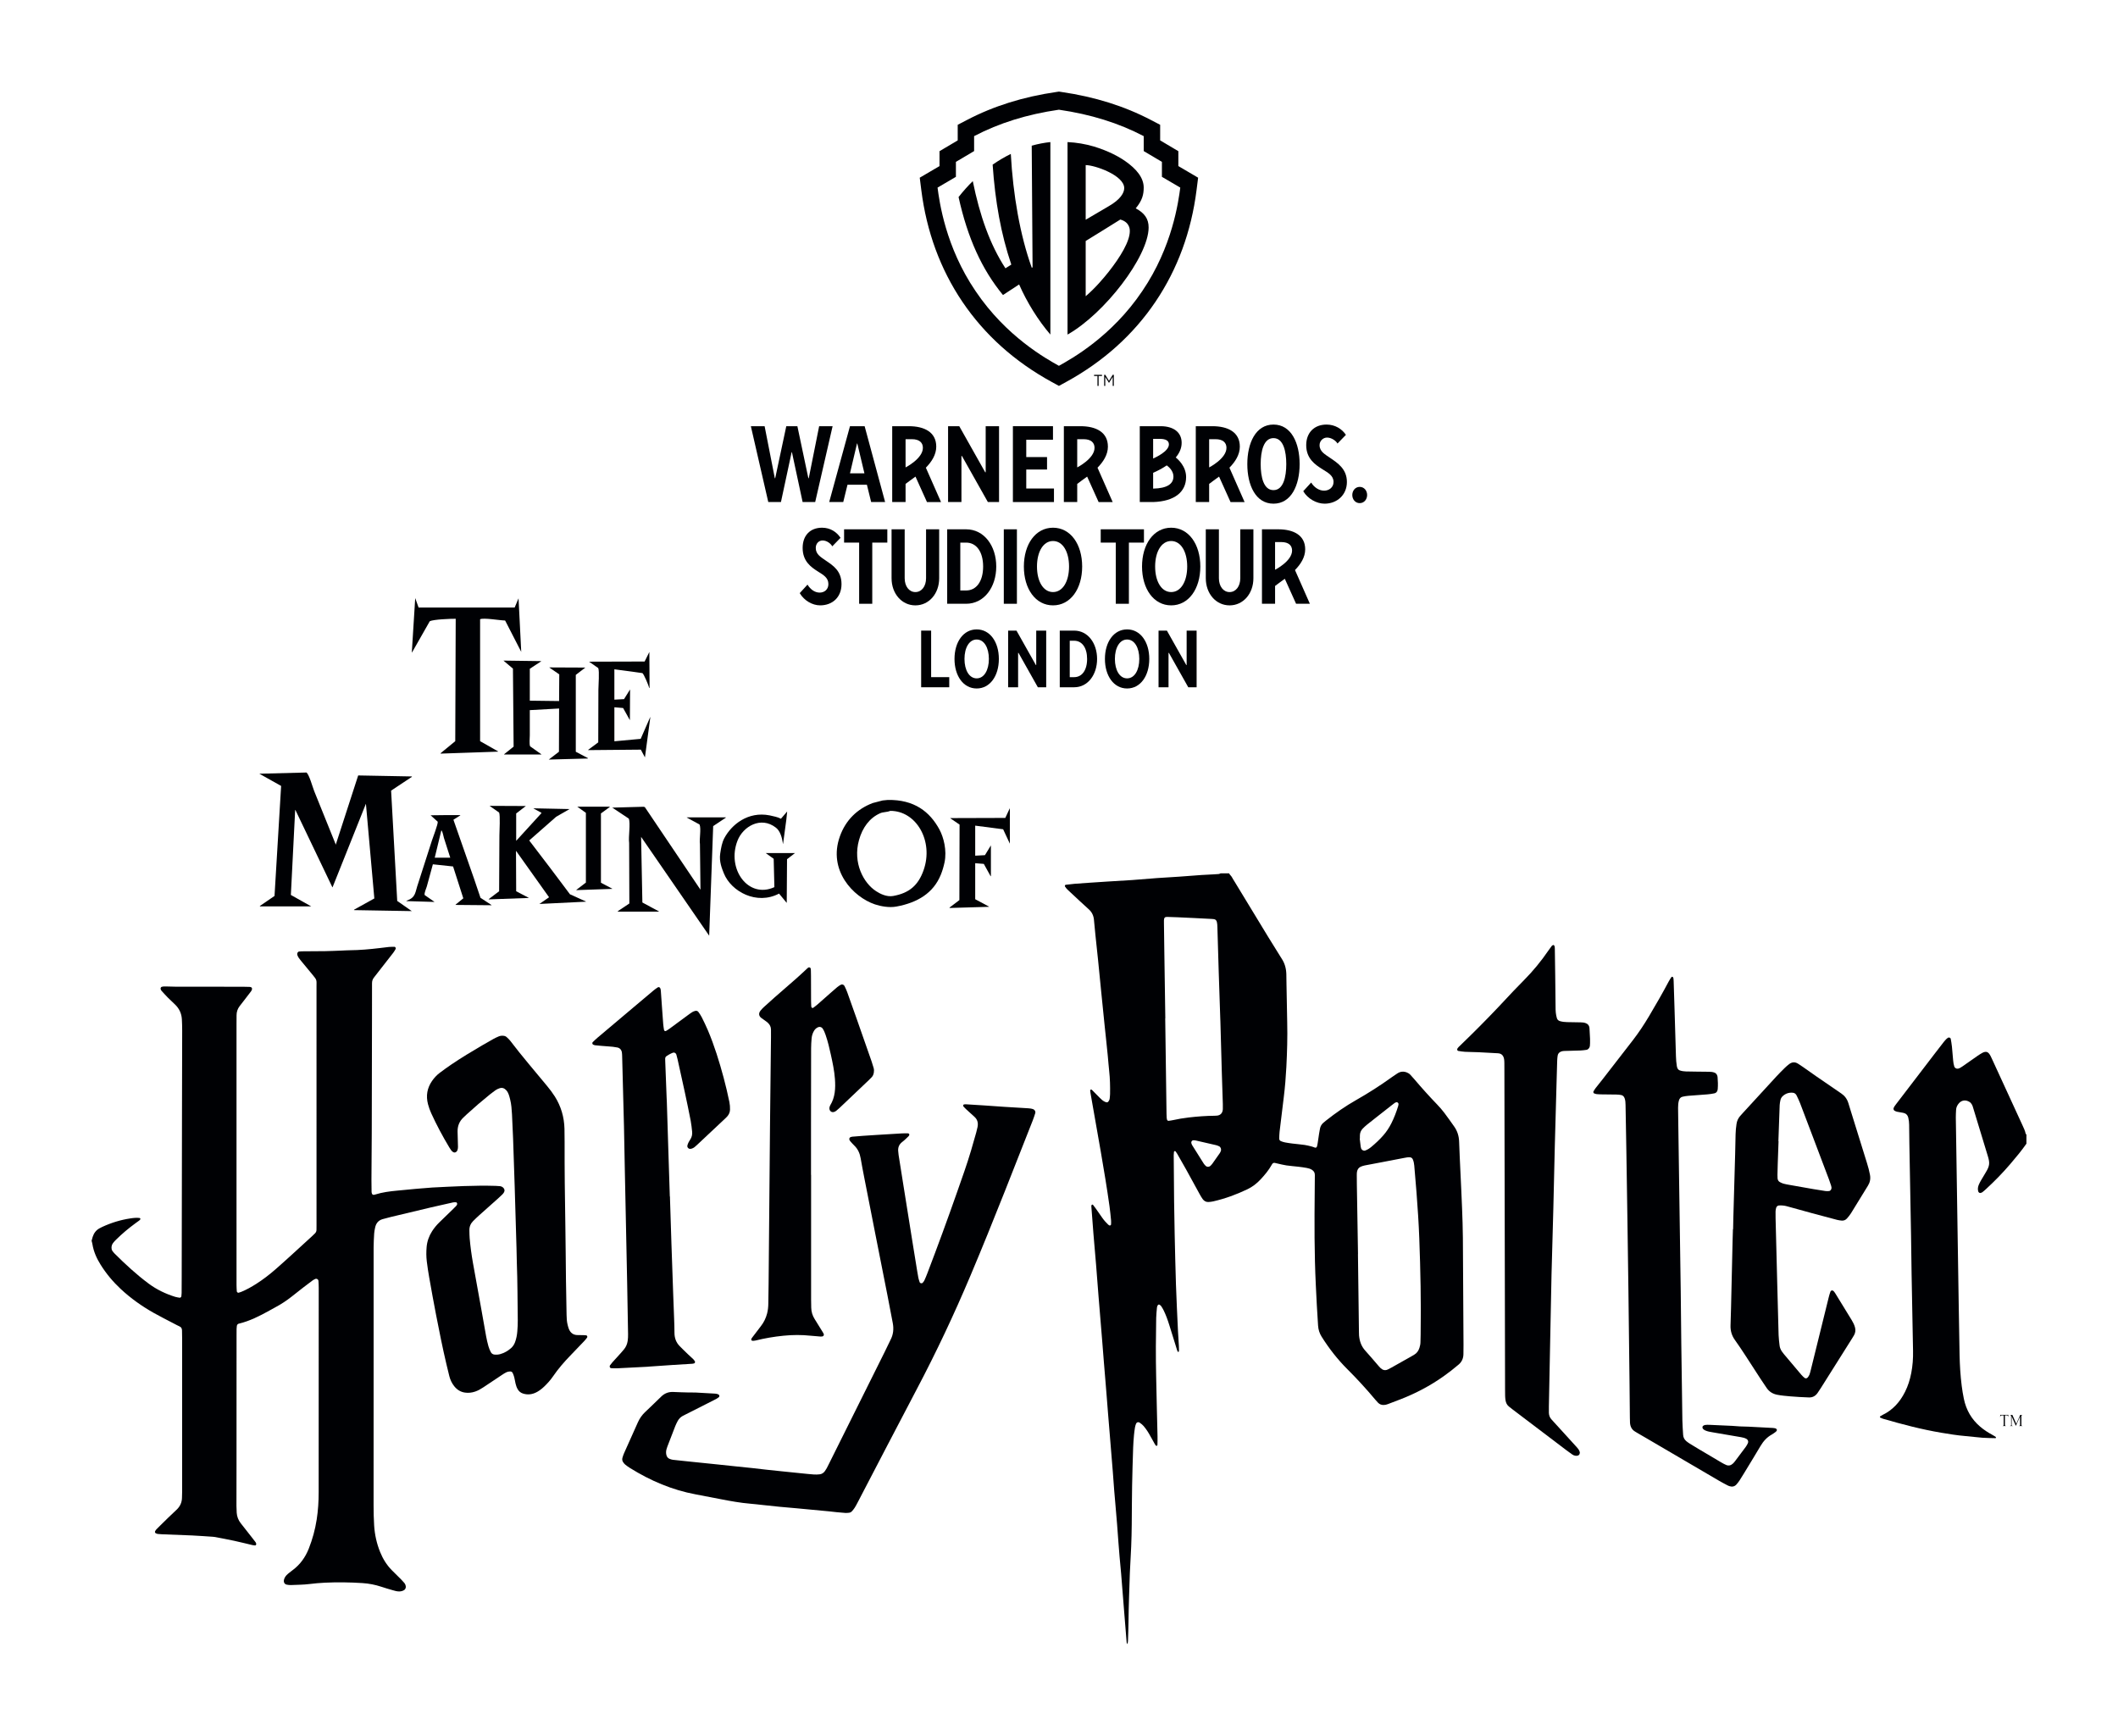 <svg width="925" height="758" viewBox="0 0 925 758" fill="none" xmlns="http://www.w3.org/2000/svg">
<rect width="925" height="758" fill="white"/>
<g clip-path="url(#clip0_314_8931)">
<path d="M334.423 372.542C335.574 373.367 336.729 374.22 337.892 375.052C337.986 379.165 338.099 383.278 338.199 387.422C326.795 392.669 317.243 379.48 322.107 367.091C324.483 360.967 332.257 356.294 338.856 361.439C340.702 362.851 341.566 365.712 341.975 368.664C342.447 365.107 342.931 361.56 343.412 358C343.533 356.811 343.652 355.596 343.782 354.386C342.884 355.441 341.975 356.506 341.063 357.552C339.666 356.811 337.967 356.482 336.152 356.089C326.643 354.207 319.469 360.153 316.331 366.042C315.317 367.944 314.928 370.176 314.533 372.811C314.019 376.274 315.29 379.301 316.143 381.427C319.361 389.373 330.469 395.4 340.243 390.241C341.329 391.556 342.409 392.869 343.489 394.191C343.519 394.218 343.558 394.245 343.594 394.254C343.635 387.915 343.677 381.576 343.724 375.224C344.878 374.359 346.044 373.458 347.21 372.538H334.42L334.423 372.542Z" fill="#000104"/>
<path d="M235.563 394.78C235.563 394.78 235.571 394.78 235.577 394.771C235.521 394.777 235.469 394.777 235.414 394.78H235.563ZM255.897 393.7C253.574 392.639 251.262 391.595 248.917 390.54C246.187 386.895 243.441 383.236 240.701 379.594C237.502 375.406 234.309 371.223 231.126 367.034C235.054 363.589 238.963 360.174 242.886 356.699C244.809 355.611 246.726 354.488 248.651 353.388C248.687 353.372 248.745 353.354 248.792 353.327C243.488 353.209 238.187 353.109 232.897 352.997C234.068 353.654 235.231 354.28 236.408 354.93C236.438 354.981 236.455 355.027 236.477 355.093C232.8 359.119 229.132 363.154 225.433 367.197V355.248C226.836 354.165 228.256 353.07 229.654 351.999H229.792C224.466 351.978 219.145 351.951 213.819 351.927C215.203 352.892 216.582 353.89 217.982 354.848C218.532 356.231 218.107 362.788 218.107 364.862C218.065 372.983 218.032 381.101 217.982 389.221C216.477 390.361 214.971 391.474 213.485 392.615C213.452 392.663 213.416 392.736 213.416 392.775C219.256 392.569 225.093 392.358 230.916 392.146V392.082C229.104 391.133 227.264 390.168 225.433 389.221C225.413 383.354 225.38 377.523 225.355 371.655H225.433C230.22 378.376 234.996 385.117 239.792 391.843C238.394 392.82 236.983 393.782 235.579 394.768C242.339 394.444 249.129 394.097 255.9 393.773V393.697L255.897 393.7Z" fill="#000104"/>
<path d="M262.448 385.496V355.236C263.733 354.313 265.009 353.361 266.288 352.423C266.288 352.378 266.321 352.332 266.346 352.287H252.119C253.371 353.176 254.625 354.084 255.876 354.976V385.429C254.503 386.491 253.122 387.552 251.746 388.596C251.733 388.644 251.691 388.686 251.672 388.732C256.921 388.544 262.155 388.363 267.412 388.181V388.115C265.763 387.25 264.109 386.37 262.448 385.493" fill="#000104"/>
<path d="M179.918 339.082C172.098 338.943 164.263 338.798 156.432 338.644C153.213 348.642 149.968 358.611 146.724 368.598V368.812H146.639C143.498 361.049 140.36 353.273 137.219 345.479C136.506 343.682 135.07 338.359 133.862 337.364C126.998 337.522 120.13 337.706 113.26 337.891C116.434 339.663 119.591 341.429 122.776 343.226C121.815 359.225 120.859 375.258 119.895 391.269C117.782 392.715 115.677 394.166 113.561 395.603C113.517 395.688 113.489 395.748 113.459 395.833H135.934C132.965 394.166 129.992 392.491 127.031 390.833C127.655 378.46 128.277 366.109 128.909 353.739H129.017C134.401 364.971 139.788 376.237 145.15 387.461H145.244C150.084 375.391 154.901 363.32 159.716 351.228C159.744 351.156 159.777 351.095 159.81 351.011C161.034 364.796 162.247 378.581 163.484 392.364C160.553 393.982 157.609 395.603 154.672 397.245C154.631 397.309 154.595 397.387 154.57 397.457C162.984 397.605 171.407 397.756 179.841 397.89C177.711 396.398 175.592 394.932 173.479 393.45C172.598 377.399 171.703 361.318 170.808 345.273C173.827 343.298 176.816 341.293 179.838 339.291C179.858 339.218 179.902 339.167 179.921 339.082" fill="#000104"/>
<path d="M299.965 356.953V357.035C301.824 358.06 303.664 359.07 305.52 360.081C306.302 362.004 305.349 366.275 305.689 368.679C305.752 375.303 305.838 381.926 305.921 388.547C297.827 376.549 289.744 364.526 281.658 352.525C281.398 352.253 280.514 352.311 279.989 352.35C275.799 352.48 271.597 352.595 267.406 352.695C269.796 354.289 272.196 355.895 274.6 357.483C275.445 359.548 274.382 365.41 274.765 368.156C274.793 376.954 274.81 385.767 274.857 394.559C273.202 395.654 271.567 396.761 269.937 397.841C269.887 397.953 269.815 398.019 269.757 398.116H287.76V398.019C285.368 396.719 282.945 395.418 280.547 394.124C280.373 384.576 280.183 375.012 279.992 365.47C289.912 379.851 299.81 394.248 309.722 408.629C310.307 392.669 310.89 376.724 311.471 360.764C313.291 359.563 315.114 358.345 316.935 357.123C316.968 357.068 317.004 357.014 317.018 356.956H299.968L299.965 356.953Z" fill="#000104"/>
<path d="M209.848 392.074C208.925 389.291 207.98 386.509 207.022 383.723C204.022 375.131 201.024 366.556 198.024 357.988C198.994 357.365 199.986 356.736 200.972 356.119C200.997 356.059 201.024 356.028 201.041 355.968H194.444C192.317 355.992 190.201 356.028 188.063 356.043C189.11 356.996 190.137 357.922 191.17 358.853C191.331 359.951 189.057 365.716 188.615 367.137C186.623 373.289 184.657 379.45 182.692 385.577C181.173 389.83 181.792 391.835 177.54 393.374C177.521 393.42 177.507 393.477 177.482 393.516C181.576 393.625 185.69 393.77 189.795 393.888C188.333 392.872 186.889 391.871 185.447 390.861C185.273 389.769 186.148 388.075 186.422 387.053C187.292 383.838 188.179 380.653 189.049 377.45C192.005 377.762 194.944 378.083 197.875 378.394C199.358 383.04 200.864 387.676 202.342 392.307C201.245 393.187 200.157 394.091 199.071 394.971C199.013 395.023 198.969 395.122 198.925 395.189C204.168 395.234 209.406 395.277 214.668 395.328V395.243C213.049 394.191 211.455 393.144 209.842 392.074M189.864 374.562C190.822 370.582 191.778 366.602 192.751 362.609C193.372 363.196 193.582 365.008 193.878 365.924C194.792 368.794 195.704 371.692 196.637 374.559H189.867L189.864 374.562Z" fill="#000104"/>
<path d="M283.952 313.199C282.582 316.363 281.192 319.526 279.808 322.666C275.988 323.025 272.156 323.382 268.319 323.73V308.874C269.598 308.989 270.849 309.092 272.131 309.198C273.112 310.961 274.112 312.73 275.092 314.506V314.645C275.128 310.117 275.148 305.602 275.175 301.083C274.286 302.505 273.427 303.902 272.534 305.314C271.137 305.387 269.725 305.478 268.316 305.544V292.291C271.173 292.666 274.048 293.047 276.891 293.434C278.123 293.61 279.33 293.776 280.573 293.957C281.264 294.508 283.233 299.256 283.526 300.387C283.584 300.424 283.629 300.451 283.687 300.484C283.662 295.222 283.629 289.968 283.595 284.718C282.916 286.106 282.222 287.5 281.532 288.892C273.446 288.916 265.349 288.94 257.258 288.961C258.595 289.896 259.918 290.83 261.272 291.753C261.855 293.192 261.341 299.193 261.341 301.15C261.302 308.829 261.286 316.508 261.272 324.193C259.808 325.279 258.357 326.334 256.915 327.432C256.891 327.496 256.871 327.55 256.824 327.586C264.515 327.511 272.2 327.432 279.869 327.378C280.452 328.439 281.024 329.543 281.595 330.623C281.617 330.68 281.645 330.714 281.664 330.771C282.443 324.916 283.231 319.06 284.021 313.196H283.946L283.952 313.199Z" fill="#000104"/>
<path d="M239.665 331.715V331.709C239.621 331.709 239.566 331.715 239.516 331.715H239.665ZM256.814 331.113C255.038 330.148 253.245 329.216 251.469 328.294V294.735C252.853 293.673 254.243 292.611 255.621 291.538H255.781C250.491 291.517 245.215 291.489 239.939 291.468V291.538C241.367 292.518 242.812 293.513 244.251 294.502C244.212 298.379 244.204 302.269 244.173 306.155C239.905 306.107 235.646 306.046 231.383 305.992V292.064C233.09 290.957 234.77 289.832 236.458 288.722H236.604C231.03 288.646 225.441 288.589 219.869 288.492C221.256 289.66 222.643 290.839 224.021 291.995C224.129 303.351 224.22 314.717 224.314 326.068C222.935 327.178 221.579 328.255 220.206 329.346C220.187 329.404 220.162 329.449 220.143 329.501H236.458V329.425C234.817 328.255 233.182 327.087 231.524 325.929C231.085 324.846 231.383 322.529 231.383 321.117V310.123C235.632 309.89 239.875 309.648 244.11 309.415H244.173C244.143 315.712 244.124 321.994 244.11 328.297C242.629 329.425 241.135 330.568 239.665 331.712C245.367 331.548 251.06 331.418 256.751 331.249C256.768 331.203 256.79 331.158 256.814 331.116" fill="#000104"/>
<path d="M224.773 265.313H182.814C182.328 263.931 181.842 262.551 181.339 261.19C180.836 269.084 180.35 277.02 179.855 284.917H179.952C182.518 280.381 185.121 275.844 187.695 271.298C189.278 270.497 196.756 270.194 199.024 270.221C198.975 288.032 198.889 305.868 198.825 323.673C196.754 325.378 194.662 327.078 192.577 328.814C192.494 328.905 192.425 329.002 192.361 329.114C200.754 328.829 209.14 328.536 217.514 328.252V328.134C214.895 326.652 212.295 325.164 209.676 323.673V270.433C211.204 269.677 218.21 270.941 220.602 270.981C222.939 275.538 225.29 280.099 227.641 284.678C227.246 276.875 226.867 269.075 226.464 261.293C225.909 262.627 225.34 263.982 224.771 265.313M227.655 284.699C227.655 284.699 227.646 284.684 227.641 284.678C227.646 284.757 227.649 284.842 227.655 284.917V284.699Z" fill="#000104"/>
<path d="M440.973 353.062C440.327 354.444 439.683 355.817 439.045 357.196C431.053 357.238 423.037 357.256 415.026 357.269V357.341C416.396 358.276 417.727 359.18 419.075 360.118C419.05 371.111 419.031 382.099 418.992 393.081C417.614 394.125 416.222 395.18 414.835 396.229C414.758 396.341 414.705 396.438 414.625 396.526C420.39 396.363 426.172 396.181 431.929 396.015V395.927C429.924 394.853 427.929 393.78 425.904 392.7V376.97C427.156 377.082 428.418 377.188 429.667 377.275C430.667 379.051 431.625 380.826 432.603 382.595C432.647 382.644 432.714 382.644 432.758 382.668V369.191C431.882 370.612 431.018 372.031 430.158 373.455C428.733 373.54 427.321 373.622 425.904 373.685V360.568C429.968 361.076 434.034 361.618 438.103 362.15C439.076 364.252 440.059 366.345 441.037 368.444V353.065H440.971L440.973 353.062Z" fill="#000104"/>
<path d="M410.314 362.306C406.093 354.467 399.267 349.138 387.728 349.344C386.969 349.413 386.22 349.498 385.48 349.567C384.024 349.955 382.574 350.33 381.109 350.705C374.391 353.272 369.339 358.124 366.803 365.258C361.488 380.054 372.62 391.762 382.123 394.955C384.579 395.769 388.322 396.501 391.491 395.902C400.668 394.217 407.649 390.035 410.9 381.968C411.566 380.323 412.093 378.572 412.502 376.645C413.624 371.31 412.069 365.582 410.314 362.309M403.345 380.072C401.052 386.52 397.204 390.016 390.052 391.287C387.19 391.786 384.284 390.28 382.643 389.206C377.109 385.643 372.375 376.809 375.156 366.855C376.659 361.426 379.77 357.189 384.389 355.154C385.703 354.555 387.317 354.748 388.809 354.119C400.179 354.05 407.875 367.324 403.345 380.072Z" fill="#000104"/>
<path d="M521.459 497.965C521.249 497.98 521.174 497.983 521.097 497.986C520.55 498.011 520.122 498.67 520.304 499.226C520.404 499.538 520.506 499.862 520.671 500.131C522.34 502.81 524.022 505.484 525.71 508.149C525.923 508.487 526.202 508.781 526.478 509.065C527.125 509.73 528.064 509.712 528.743 509.035C528.97 508.811 529.199 508.587 529.384 508.33C530.509 506.754 531.622 505.172 532.724 503.585C532.904 503.325 533.034 503.013 533.152 502.711C533.473 501.906 533.152 500.947 532.434 500.603C532.017 500.403 531.586 500.215 531.144 500.113C528.174 499.414 525.199 498.736 522.227 498.062C521.931 497.995 521.625 497.986 521.453 497.965M593.905 497.227C593.883 497.227 593.858 497.236 593.836 497.239C593.974 498.392 594.109 499.544 594.256 500.696C594.289 500.941 594.352 501.183 594.421 501.422C594.651 502.209 595.537 502.705 596.267 502.435C597.211 502.094 598.071 501.555 598.858 500.896C600.736 499.335 602.535 497.672 604.162 495.797C605.532 494.221 606.689 492.479 607.648 490.573C608.864 488.163 609.822 485.631 610.629 483.03C610.701 482.798 610.728 482.547 610.77 482.302C610.869 481.709 610.267 481.176 609.734 481.388C609.521 481.47 609.292 481.539 609.104 481.672C608.598 482.035 608.107 482.429 607.612 482.816C605.452 484.512 603.289 486.209 601.129 487.906C599.772 488.974 598.402 490.026 597.065 491.118C596.396 491.662 595.75 492.252 595.142 492.878C594.336 493.71 593.902 494.75 593.907 495.987C593.907 496.402 593.907 496.819 593.907 497.233M508.931 444.708H508.889C509.077 458.623 509.268 472.539 509.459 486.451C509.467 487.032 509.492 487.619 509.528 488.199C509.541 488.444 509.616 488.686 509.666 488.928C509.732 489.237 510.047 489.515 510.334 489.479C510.936 489.403 511.541 489.336 512.135 489.2C514.448 488.683 516.779 488.293 519.122 488.018C522.906 487.576 526.705 487.289 530.511 487.262C530.89 487.262 531.274 487.247 531.65 487.192C533.122 486.974 533.976 485.979 534.05 484.367C534.083 483.617 534.069 482.867 534.05 482.12C533.906 477.62 533.743 473.125 533.614 468.628C533.395 461.13 533.194 453.636 532.987 446.138C532.973 445.639 532.945 445.14 532.929 444.638C532.699 437.812 532.462 430.983 532.246 424.157C532.042 417.745 531.865 411.33 531.674 404.918C531.661 404.501 531.652 404.083 531.614 403.669C531.583 403.339 531.522 403.013 531.453 402.689C531.301 401.96 530.854 401.503 530.216 401.41C529.915 401.364 529.611 401.331 529.307 401.316C526.647 401.177 523.986 401.035 521.326 400.908C518.967 400.793 516.611 400.681 514.254 400.578C512.732 400.514 511.213 400.448 509.691 400.424C508.71 400.409 508.365 400.826 508.331 401.957C508.318 402.456 508.331 402.955 508.34 403.457C508.395 407.622 508.445 411.79 508.506 415.954C508.646 425.536 508.79 435.117 508.934 444.699M593.087 547.723H593.062C593.209 559.053 593.349 570.377 593.496 581.703C593.504 582.202 593.496 582.704 593.54 583.203C593.761 585.771 594.582 588.021 596.291 589.884C598.123 591.88 599.861 593.982 601.645 596.033C602.065 596.517 602.471 597.022 602.93 597.451C603.866 598.332 604.921 598.64 606.101 598.068C606.587 597.836 607.071 597.591 607.543 597.324C610.455 595.694 613.361 594.055 616.264 592.416C616.739 592.15 617.201 591.862 617.67 591.587C618.803 590.922 619.518 589.878 619.93 588.572C620.181 587.785 620.35 586.972 620.361 586.128C620.375 585.045 620.422 583.962 620.438 582.88C620.665 568.798 620.372 554.728 619.842 540.658C619.72 537.413 619.549 534.168 619.35 530.932C619.145 527.526 618.9 524.121 618.632 520.718C618.328 516.82 617.98 512.924 617.656 509.029C617.579 508.109 617.397 507.211 617.049 506.373C616.819 505.823 616.402 505.46 615.811 505.405C614.966 505.33 614.145 505.496 613.322 505.659C610.178 506.267 607.032 506.866 603.888 507.468C601.267 507.964 598.642 508.445 596.024 508.962C595.43 509.08 594.841 509.274 594.275 509.513C593.358 509.909 592.825 510.704 592.639 511.751C592.557 512.241 592.557 512.746 592.557 513.245C592.557 514.579 592.562 515.909 592.584 517.243C592.75 527.402 592.918 537.561 593.087 547.723ZM536.771 381.385C537.078 382.053 537.694 382.446 538.034 383.103C538.371 383.753 538.782 384.358 539.161 384.981C544.053 393.032 548.937 401.089 553.84 409.131C555.573 411.974 557.349 414.787 559.106 417.612C559.319 417.956 559.528 418.307 559.752 418.643C561.092 420.666 561.722 422.944 561.785 425.427C561.816 426.676 561.819 427.928 561.841 429.177C561.946 434.93 562.02 440.685 562.164 446.435C562.324 452.943 562.128 459.443 561.796 465.933C561.567 470.343 561.214 474.743 560.672 479.126C560.048 484.165 559.429 489.203 558.835 494.242C558.719 495.231 558.711 496.238 558.683 497.233C558.667 497.805 558.995 498.18 559.44 498.361C560.012 498.588 560.6 498.785 561.197 498.9C562.244 499.099 563.302 499.254 564.363 499.387C566.178 499.607 568.001 499.756 569.81 500.013C570.863 500.164 571.899 500.454 572.937 500.714C573.379 500.823 573.805 501.023 574.241 501.165C574.741 501.328 575.101 501.071 575.23 500.466C575.319 500.064 575.407 499.653 575.468 499.245C575.681 497.847 575.874 496.447 576.092 495.05C576.208 494.312 576.346 493.577 576.487 492.842C576.689 491.823 577.192 491.003 577.918 490.353C578.33 489.981 578.766 489.645 579.197 489.3C583.338 486.028 587.642 483.033 592.178 480.46C597.59 477.387 602.844 474.03 607.935 470.358C608.698 469.808 609.482 469.296 610.267 468.779C611.59 467.908 612.974 467.784 614.433 468.359C615.018 468.592 615.535 468.915 615.971 469.393C616.563 470.043 617.159 470.685 617.728 471.359C620.944 475.146 624.256 478.83 627.687 482.386C628.789 483.529 629.842 484.748 630.814 486.028C632.275 487.945 633.648 489.95 635.06 491.919C636.466 493.885 637.171 496.102 637.248 498.615C637.392 503.116 637.632 507.61 637.834 512.108C638.068 517.27 638.336 522.43 638.53 527.596C638.695 531.927 638.856 536.261 638.889 540.595C639.01 556.186 639.079 571.78 639.162 587.371C639.171 588.705 639.143 590.039 639.126 591.372C639.104 593.247 638.4 594.748 637.055 595.9C634.892 597.748 632.657 599.481 630.353 601.111C624.571 605.194 618.405 608.427 611.938 610.971C610.004 611.73 608.054 612.441 606.12 613.194C605.538 613.418 604.952 613.548 604.339 613.572C603.374 613.611 602.535 613.291 601.83 612.58C601.438 612.187 601.068 611.763 600.709 611.337C596.797 606.658 592.697 602.185 588.416 597.917C584.17 593.686 580.474 588.947 577.214 583.778C576.272 582.281 575.766 580.69 575.645 578.903C575.233 572.999 574.946 567.092 574.656 561.179C573.993 547.515 574.037 533.844 574.178 520.171C574.2 517.836 574.192 515.501 574.236 513.166C574.255 512.123 573.81 511.439 573.045 510.919C572.319 510.426 571.501 510.202 570.678 510.051C569.476 509.827 568.266 509.667 567.056 509.522C565.316 509.316 563.567 509.204 561.832 508.95C560.553 508.766 559.294 508.424 558.026 508.149C557.578 508.049 557.139 507.913 556.686 507.84C556.291 507.777 555.934 507.922 555.667 508.263C555.57 508.387 555.49 508.533 555.41 508.675C554.089 511.04 552.393 513.063 550.597 514.999C548.898 516.835 546.973 518.317 544.791 519.36C539.967 521.665 534.995 523.489 529.835 524.659C529.169 524.81 528.481 524.886 527.801 524.928C526.735 524.998 525.862 524.511 525.216 523.606C524.749 522.95 524.34 522.242 523.948 521.532C521.942 517.893 519.964 514.234 517.95 510.598C516.688 508.321 515.381 506.068 514.086 503.808C513.884 503.458 513.655 503.122 513.403 502.81C513.323 502.714 513.122 502.659 513.006 502.695C512.884 502.732 512.724 502.892 512.707 503.019C512.644 503.509 512.6 504.011 512.602 504.507C512.649 511.261 512.693 518.011 512.771 524.765C512.823 529.435 512.909 534.104 513.014 538.768C513.185 546.187 513.332 553.606 513.583 561.022C513.812 567.77 514.152 574.514 514.464 581.259C514.564 583.424 514.727 585.584 514.854 587.749C514.887 588.33 514.901 588.916 514.903 589.497C514.903 589.809 514.934 590.135 514.696 590.398C514.536 590.574 514.26 590.211 514.039 589.518C513.837 588.889 513.655 588.257 513.459 587.625C512.528 584.628 511.602 581.628 510.66 578.633C509.967 576.426 509.199 574.251 508.177 572.194C507.851 571.538 507.472 570.909 507.061 570.313C506.889 570.062 506.58 569.923 506.326 569.751C506.157 569.636 505.831 569.751 505.715 569.902C505.459 570.231 505.318 570.616 505.282 571.036C505.157 572.53 504.978 574.021 504.947 575.518C504.865 579.686 504.826 583.854 504.804 588.024C504.757 596.862 505.063 605.696 505.224 614.534C505.301 618.786 505.439 623.035 505.53 627.288C505.555 628.537 505.522 629.786 505.492 631.035C505.492 631.159 505.345 631.334 505.232 631.386C505.119 631.437 504.906 631.413 504.829 631.325C504.621 631.089 504.445 630.811 504.284 630.53C503.682 629.468 503.097 628.395 502.494 627.333C502.052 626.556 501.627 625.76 501.135 625.022C500.599 624.215 500.036 623.419 499.4 622.706C498.931 622.173 498.359 621.738 497.787 621.333C497.099 620.852 496.373 621.115 496.094 621.904C495.931 622.367 495.768 622.842 495.69 623.332C495.511 624.481 495.34 625.633 495.243 626.795C495.085 628.621 494.942 630.451 494.881 632.284C494.704 637.782 494.527 643.284 494.428 648.782C494.328 654.45 494.32 660.121 494.268 665.789C494.21 672.213 493.928 678.625 493.541 685.03C493.5 685.696 493.464 686.361 493.442 687.03C493.229 694.113 492.914 701.19 492.853 708.279C492.831 711.029 492.71 713.781 492.624 716.53C492.607 717.014 492.585 717.522 492.212 718.006C492.141 717.658 492.063 717.425 492.041 717.183C491.685 712.868 491.334 708.552 490.989 704.233C490.538 698.586 490.102 692.936 489.638 687.293C489.433 684.801 489.174 682.318 488.955 679.825C488.779 677.835 488.624 675.842 488.475 673.846C488.268 671.106 488.08 668.363 487.864 665.623C487.632 662.716 487.375 659.813 487.127 656.906C486.955 654.913 486.765 652.926 486.61 650.93C486.395 648.19 486.215 645.446 486 642.706C485.781 639.881 485.538 637.06 485.306 634.238C485.091 631.579 484.875 628.924 484.657 626.265C484.411 623.28 484.16 620.289 483.919 617.301C483.704 614.642 483.5 611.987 483.29 609.328C483.124 607.251 482.955 605.176 482.784 603.101C482.552 600.279 482.309 597.458 482.082 594.633C481.867 591.977 481.665 589.319 481.453 586.66C481.295 584.667 481.129 582.674 480.966 580.681C480.569 575.866 480.163 571.054 479.776 566.236C479.403 561.588 479.058 556.933 478.687 552.284C478.469 549.544 478.218 546.807 477.986 544.07C477.828 542.243 477.662 540.419 477.522 538.59C477.215 534.685 476.922 530.784 476.629 526.876C476.615 526.713 476.621 526.534 476.679 526.386C476.732 526.253 476.848 526.102 476.964 526.065C477.082 526.029 477.284 526.08 477.359 526.174C477.762 526.67 478.149 527.187 478.519 527.714C479.497 529.099 480.466 530.49 481.436 531.887C482.179 532.952 483.044 533.893 483.953 534.782C484.118 534.945 484.337 535.039 484.533 535.166C484.751 535.308 485.221 535.036 485.229 534.749C485.245 534.168 485.298 533.575 485.243 533.003C485.038 530.935 484.845 528.86 484.558 526.8C483.458 518.891 482.14 511.022 480.784 503.164C479.303 494.566 477.767 485.982 476.262 477.393C476.204 477.066 476.165 476.737 476.121 476.407C476.08 476.108 476.229 475.814 476.411 475.826C476.557 475.838 476.743 475.826 476.831 475.923C478.013 477.096 479.182 478.297 480.359 479.48C480.977 480.1 481.613 480.705 482.389 481.08C482.663 481.213 482.953 481.337 483.245 481.391C483.555 481.449 483.845 481.331 484.063 481.059C484.373 480.674 484.58 480.23 484.638 479.722C484.712 479.062 484.787 478.397 484.801 477.732C484.861 474.393 484.787 471.063 484.417 467.745C484.168 465.51 484.016 463.266 483.798 461.028C483.558 458.541 483.292 456.055 483.033 453.572C482.85 451.833 482.657 450.097 482.477 448.358C481.964 443.307 481.447 438.253 480.942 433.2C480.475 428.56 480.033 423.918 479.563 419.281C479.193 415.637 478.787 411.995 478.408 408.354C478.218 406.53 478.052 404.706 477.878 402.88C477.837 402.465 477.806 402.051 477.762 401.636C477.577 399.813 476.864 398.334 475.549 397.145C472.847 394.707 470.184 392.215 467.519 389.726C466.654 388.919 465.731 388.169 465.093 387.107C464.999 386.947 465.11 386.511 465.264 386.469C465.339 386.448 465.408 386.396 465.48 386.39C466.77 386.242 468.055 386.07 469.345 385.961C471.546 385.779 473.754 385.637 475.955 385.489C478.464 385.317 480.969 385.147 483.48 384.993C487.129 384.769 490.781 384.576 494.425 384.325C497.616 384.104 500.806 383.825 503.994 383.571C504.298 383.547 504.602 383.508 504.903 383.49C508.249 383.275 511.594 383.081 514.937 382.852C518.205 382.628 521.47 382.353 524.738 382.123C526.486 382.002 528.235 381.935 529.987 381.841C530.746 381.799 531.509 381.778 532.266 381.696C532.556 381.663 532.835 381.491 533.119 381.385H536.774H536.771Z" fill="#000104"/>
<path d="M885.001 499.463C882.838 502.578 880.415 505.451 877.984 508.312C874.661 512.217 871.089 515.849 867.357 519.288C866.835 519.772 866.299 520.244 865.738 520.667C865.5 520.846 865.183 520.915 864.89 520.982C864.547 521.06 864.111 520.728 863.992 520.377C863.652 519.373 863.807 518.393 864.177 517.461C864.451 516.775 864.804 516.127 865.166 515.492C865.857 514.292 866.569 513.109 867.288 511.932C868.987 509.15 869.064 507.862 868.155 504.889C865.973 497.781 863.829 490.662 861.663 483.548C861.542 483.155 861.423 482.74 861.216 482.405C860.962 482.003 860.669 481.57 860.299 481.322C858.522 480.127 856.522 480.357 855.205 482.208C854.677 482.952 854.323 483.763 854.285 484.718C854.243 485.801 854.155 486.881 854.169 487.964C854.274 495.552 854.401 503.134 854.522 510.72C854.674 520.555 854.826 530.391 854.975 540.226C855.13 550.228 855.282 560.23 855.442 570.235C855.555 577.406 855.671 584.571 855.812 591.739C855.903 596.239 856.18 600.733 856.741 605.197C856.978 607.094 857.296 608.984 857.677 610.853C858.705 615.84 861.108 619.887 864.788 623.027C866.415 624.415 868.174 625.567 870.031 626.559C870.572 626.846 871.089 627.197 871.614 627.533C871.658 627.563 871.683 627.663 871.694 627.733C871.732 627.947 871.641 628.065 871.44 628.059C869.539 628.005 867.633 628.014 865.741 627.872C863.235 627.681 860.738 627.342 858.238 627.131C854.743 626.831 851.282 626.275 847.823 625.691C839.237 624.242 830.809 622.038 822.425 619.597C821.989 619.467 821.574 619.258 821.154 619.077C821.094 619.052 821.013 618.938 821.024 618.883C821.058 618.741 821.094 618.544 821.193 618.478C821.513 618.26 821.853 618.07 822.199 617.903C826.555 615.813 829.729 612.347 832 607.823C833.293 605.246 834.149 602.491 834.707 599.626C835.329 596.433 835.552 593.199 835.489 589.936C835.265 578.685 835.05 567.434 834.851 556.18C834.754 550.679 834.715 545.177 834.619 539.676C834.381 526.256 834.121 512.84 833.881 499.417C833.831 496.668 833.812 493.916 833.784 491.167C833.773 490.162 833.66 489.18 833.431 488.203C833.13 486.908 832.364 486.222 831.218 485.989C830.32 485.807 829.411 485.695 828.514 485.508C828.146 485.432 827.793 485.263 827.453 485.09C827.025 484.873 826.831 484.241 827.033 483.814C827.135 483.59 827.237 483.367 827.373 483.167C827.596 482.831 827.84 482.511 828.085 482.19C833.707 474.841 839.329 467.494 844.953 460.145C846.273 458.421 847.602 456.703 848.939 454.991C849.484 454.293 850.064 453.63 850.804 453.167C851.152 452.95 851.873 453.21 851.948 453.639C852.149 454.782 852.356 455.929 852.475 457.084C852.685 459.071 852.843 461.064 853 463.057C853.072 463.977 853.227 464.872 853.5 465.746C853.71 466.424 854.517 466.859 855.171 466.69C855.851 466.514 856.442 466.151 857.022 465.743C859.263 464.167 861.506 462.592 863.757 461.034C864.398 460.589 865.067 460.181 865.741 459.8C866.072 459.61 866.442 459.479 866.813 459.398C867.536 459.234 868.158 459.473 868.661 460.087C869.227 460.783 869.578 461.615 869.956 462.431C871.84 466.523 873.721 470.615 875.605 474.711C878.169 480.294 880.735 485.877 883.302 491.457C883.851 492.646 884.418 493.822 884.688 495.141C884.713 495.268 884.896 495.355 885.006 495.458V499.46L885.001 499.463Z" fill="#000104"/>
<path d="M40 541.86C40.163 541.273 40.295 540.707 40.475 540.157C41.002 538.514 41.953 537.262 43.375 536.461C43.782 536.234 44.196 536.019 44.616 535.823C48.561 533.993 52.655 532.732 56.895 532.097C58.246 531.891 59.619 531.725 60.989 531.912C61.105 531.927 61.257 532.069 61.296 532.187C61.334 532.308 61.287 532.508 61.21 532.614C61.063 532.801 60.879 532.956 60.693 533.095C60.191 533.47 59.677 533.827 59.169 534.199C56.188 536.379 53.342 538.75 50.685 541.385C50.235 541.832 49.79 542.292 49.406 542.806C48.964 543.393 48.693 544.083 48.702 544.872C48.702 545.386 48.787 545.873 49.088 546.281C49.373 546.668 49.666 547.059 50 547.394C54.732 552.112 59.616 556.625 64.92 560.566C68.486 563.215 72.381 565.054 76.506 566.342C77.16 566.545 77.848 566.618 78.525 566.739C78.724 566.775 79.183 566.382 79.205 566.161C79.254 565.665 79.315 565.166 79.321 564.67C79.343 562.501 79.351 560.333 79.354 558.167C79.398 533.821 79.437 509.474 79.484 485.124C79.506 473.45 79.547 461.775 79.564 450.104C79.564 448.437 79.522 446.768 79.428 445.104C79.282 442.567 78.266 440.474 76.55 438.783C75.475 437.725 74.354 436.718 73.29 435.647C72.34 434.685 71.437 433.669 70.522 432.665C70.304 432.426 70.174 432.133 70.138 431.785C70.105 431.479 70.321 431.068 70.553 430.986C71.221 430.753 71.906 430.784 72.591 430.799C73.884 430.829 75.18 430.892 76.473 430.892C86.373 430.908 96.274 430.911 106.175 430.923C107.164 430.923 108.155 430.95 109.144 430.992C109.36 431.001 109.573 431.125 109.785 431.204C109.943 431.264 110.1 431.646 110.086 431.83C110.048 432.263 109.871 432.625 109.625 432.946C108.551 434.355 107.468 435.756 106.39 437.156C105.802 437.921 105.2 438.674 104.614 439.446C103.76 440.58 103.321 441.88 103.316 443.356C103.31 444.772 103.294 446.193 103.294 447.609C103.294 470.954 103.294 494.303 103.294 517.649C103.294 532.157 103.294 546.665 103.299 561.177C103.299 562.09 103.36 563.003 103.418 563.917C103.443 564.322 103.885 564.637 104.258 564.534C104.625 564.431 104.99 564.319 105.346 564.177C107.636 563.245 109.796 562.024 111.907 560.684C114.877 558.796 117.675 556.634 120.357 554.293C122.739 552.215 125.087 550.089 127.429 547.96C130.302 545.353 133.161 542.725 136.021 540.102C136.545 539.621 137.065 539.135 137.568 538.623C137.971 538.215 138.219 537.707 138.219 537.084C138.219 536.416 138.236 535.75 138.236 535.082C138.236 500.313 138.236 465.541 138.231 430.772C138.231 427.935 138.512 428.071 136.468 425.648C134.764 423.628 133.09 421.574 131.41 419.527C130.799 418.783 130.192 418.036 129.86 417.074C129.636 416.433 130.004 415.613 130.62 415.543C131.222 415.474 131.83 415.453 132.44 415.447C135.637 415.422 138.836 415.431 142.034 415.377C144.471 415.332 146.905 415.214 149.341 415.123C150.485 415.081 151.626 414.993 152.767 414.984C157.112 414.942 161.435 414.554 165.75 414.04C167.115 413.88 168.474 413.677 169.836 413.55C170.665 413.475 171.505 413.484 172.342 413.484C172.676 413.484 172.969 414.125 172.781 414.452C172.455 415.008 172.134 415.583 171.745 416.088C169.977 418.38 168.181 420.652 166.402 422.935C165.364 424.266 164.339 425.612 163.292 426.933C162.714 427.662 162.469 428.47 162.474 429.447C162.491 434.534 162.469 439.618 162.46 444.705C162.424 461.464 162.399 478.222 162.355 494.984C162.336 501.737 162.261 508.488 162.223 515.244C162.212 516.996 162.239 518.747 162.278 520.495C162.286 520.812 162.372 521.16 162.515 521.435C162.609 521.617 162.864 521.786 163.057 521.801C163.347 521.82 163.654 521.723 163.941 521.635C167.029 520.67 170.203 520.265 173.391 519.966C176.046 519.715 178.701 519.46 181.356 519.209C182.112 519.137 182.872 519.079 183.632 519.016C185.151 518.895 186.671 518.774 188.19 518.653C188.339 518.641 188.491 518.62 188.643 518.611C197.925 518.151 207.204 517.597 216.5 517.885C217.11 517.903 217.715 517.957 218.323 518.009C218.873 518.057 219.37 518.293 219.776 518.674C220.351 519.216 220.539 519.966 220.116 520.685C219.914 521.033 219.666 521.36 219.387 521.635C218.707 522.303 218.005 522.948 217.298 523.58C214.643 525.951 211.975 528.307 209.326 530.687C208.386 531.534 207.464 532.405 206.571 533.315C205.522 534.389 204.958 535.723 204.997 537.323C205.027 538.487 205.022 539.658 205.124 540.819C205.436 544.388 205.917 547.933 206.538 551.453C207.737 558.24 208.997 565.018 210.218 571.805C210.925 575.727 211.588 579.659 212.309 583.582C212.58 585.052 212.92 586.506 213.323 587.94C213.563 588.808 213.931 589.649 214.334 590.444C214.679 591.128 215.273 591.512 216.019 591.569C216.859 591.63 217.693 591.585 218.511 591.346C220.232 590.856 221.773 589.988 223.16 588.769C223.956 588.07 224.53 587.22 224.917 586.198C225.503 584.637 225.807 583.007 225.934 581.341C226.052 579.765 226.146 578.177 226.127 576.598C226.011 568.178 226.033 559.755 225.715 551.338C225.638 549.254 225.635 547.167 225.575 545.087C225.315 536.089 225.044 527.088 224.779 518.087C224.771 517.755 224.76 517.419 224.746 517.089C224.525 510.423 224.318 503.758 224.077 497.092C223.95 493.595 223.793 490.096 223.602 486.6C223.481 484.44 223.326 482.272 222.804 480.17C222.624 479.447 222.439 478.721 222.193 478.022C221.945 477.324 221.597 476.671 221.105 476.129C220.29 475.24 219.353 474.862 218.196 475.246C217.533 475.467 216.906 475.751 216.329 476.159C215.563 476.707 214.809 477.272 214.072 477.862C210.572 480.675 207.16 483.612 203.828 486.66C203.301 487.141 202.795 487.646 202.279 488.136C200.624 489.712 199.825 491.708 199.837 494.094C199.837 494.844 199.875 495.595 199.897 496.342C199.939 497.842 200.008 499.342 200.016 500.842C200.016 501.329 199.947 501.852 199.779 502.3C199.461 503.119 198.593 503.682 197.712 502.998C197.466 502.805 197.232 502.587 197.041 502.333C196.751 501.949 196.491 501.535 196.24 501.117C193.35 496.308 190.698 491.348 188.342 486.198C187.759 484.927 187.289 483.612 186.93 482.248C185.955 478.543 186.546 475.161 188.668 472.089C189.64 470.679 190.784 469.46 192.113 468.465C193.748 467.243 195.4 466.046 197.08 464.905C201.48 461.917 206.022 459.198 210.585 456.522C212.196 455.578 213.812 454.647 215.442 453.745C216.188 453.331 216.961 452.974 217.737 452.638C218.378 452.357 219.066 452.272 219.759 452.33C220.295 452.375 220.826 452.496 221.246 452.895C221.762 453.382 222.318 453.842 222.751 454.411C227.959 461.282 233.586 467.739 239.028 474.378C240.199 475.809 241.321 477.275 242.321 478.857C244.986 483.088 246.39 487.776 246.525 492.912C246.575 494.826 246.589 496.747 246.583 498.664C246.55 510.919 246.705 523.178 246.912 535.433C247.044 543.351 247.078 551.275 247.18 559.193C247.246 564.198 247.357 569.198 247.442 574.2C247.467 575.703 247.539 577.2 247.923 578.658C248.072 579.215 248.21 579.783 248.423 580.315C249.086 582 250.266 582.932 251.945 583.028C252.857 583.08 253.774 583.043 254.685 583.065C255.141 583.077 255.594 583.11 256.05 583.155C256.409 583.192 256.65 583.821 256.412 584.132C256.023 584.64 255.633 585.155 255.197 585.611C253.166 587.753 251.133 589.888 249.078 591.996C246.351 594.799 243.799 597.766 241.547 601.042C240.448 602.645 239.169 604.079 237.793 605.406C236.821 606.347 235.774 607.191 234.619 607.838C232.646 608.942 230.591 609.271 228.42 608.579C227.417 608.261 226.646 607.644 226.091 606.695C225.635 605.914 225.351 605.046 225.144 604.157C224.936 603.271 224.815 602.358 224.588 601.474C224.425 600.839 224.188 600.222 223.923 599.633C223.704 599.146 223.257 598.904 222.79 598.928C222.265 598.952 221.718 599.031 221.24 599.245C220.541 599.563 219.887 600.002 219.235 600.434C216.5 602.243 213.773 604.072 211.041 605.89C209.933 606.628 208.79 607.275 207.544 607.705C206.066 608.21 204.585 608.385 203.041 608.159C201.129 607.877 199.591 606.912 198.35 605.34C197.342 604.057 196.635 602.587 196.229 600.957C195.787 599.191 195.359 597.416 194.941 595.643C193.267 588.542 191.842 581.377 190.444 574.209C189.378 568.753 188.405 563.27 187.433 557.792C187.027 555.503 186.684 553.198 186.397 550.888C186.14 548.819 186.14 546.723 186.314 544.645C186.527 542.105 187.358 539.791 188.695 537.704C189.618 536.264 190.69 534.97 191.897 533.805C193.894 531.876 195.889 529.937 197.881 527.998C198.337 527.557 198.79 527.112 199.226 526.647C199.383 526.48 199.491 526.247 199.61 526.039C199.792 525.724 199.524 525.053 199.204 525.05C198.751 525.044 198.284 525.013 197.845 525.11C194.638 525.815 191.43 526.526 188.234 527.282C182.358 528.664 176.485 530.073 170.615 531.486C169.427 531.767 168.242 532.088 167.068 532.423C165.275 532.937 164.195 534.22 163.806 536.195C163.645 537.008 163.466 537.825 163.416 538.648C163.294 540.728 163.173 542.812 163.17 544.893C163.156 560.901 163.17 576.913 163.17 592.921C163.17 614.434 163.17 635.944 163.156 657.457C163.156 660.379 163.22 663.294 163.402 666.207C163.654 670.232 164.524 674.095 166.016 677.793C167.234 680.809 168.9 683.473 171.107 685.711C172.449 687.069 173.825 688.388 175.17 689.74C175.673 690.245 176.154 690.78 176.621 691.328C176.933 691.7 177.118 692.157 177.209 692.662C177.331 693.321 177.046 694.053 176.53 694.383C175.853 694.812 175.129 694.99 174.347 695C173.339 695.015 172.386 694.709 171.43 694.437C169.811 693.977 168.192 693.502 166.593 692.967C163.883 692.069 161.126 691.531 158.3 691.349C152.819 690.995 147.338 690.914 141.858 691.177C139.576 691.289 137.294 691.494 135.026 691.775C132.371 692.102 129.706 692.087 127.043 692.211C126.44 692.241 125.827 692.144 125.228 692.033C124.211 691.839 123.739 690.88 124.056 689.77C124.266 689.035 124.642 688.418 125.145 687.892C125.473 687.547 125.835 687.239 126.2 686.942C126.752 686.495 127.31 686.062 127.877 685.639C131.045 683.271 133.344 680.128 134.863 676.278C136.471 672.207 137.626 667.988 138.308 663.612C138.927 659.656 139.173 655.676 139.173 651.662C139.164 631.9 139.181 612.142 139.186 592.377C139.192 582.372 139.2 572.367 139.197 562.362C139.197 561.364 139.148 560.363 139.076 559.368C139.026 558.685 138.302 558.255 137.695 558.53C137.275 558.718 136.855 558.933 136.482 559.205C135.092 560.23 133.717 561.273 132.349 562.335C130.672 563.636 129.009 564.963 127.341 566.273C125.109 568.024 122.766 569.573 120.294 570.885C119.404 571.357 118.526 571.856 117.645 572.349C113.36 574.726 109.02 576.937 104.285 578.062C103.785 578.18 103.509 578.57 103.429 579.103C103.365 579.511 103.332 579.931 103.324 580.346C103.307 581.262 103.31 582.178 103.31 583.095C103.302 602.025 103.299 620.949 103.294 639.879C103.294 645.798 103.266 651.717 103.266 657.639C103.266 658.637 103.307 659.638 103.376 660.633C103.495 662.348 104.089 663.863 105.106 665.169C106.788 667.326 108.481 669.47 110.167 671.62C110.661 672.256 111.164 672.879 111.642 673.529C111.777 673.716 111.827 673.98 111.904 674.209C111.993 674.463 111.675 674.938 111.421 674.917C111.045 674.884 110.664 674.854 110.296 674.769C107.62 674.143 104.951 673.456 102.263 672.879C99.503 672.28 96.724 671.778 93.951 671.239C93.653 671.182 93.346 671.149 93.042 671.128C90.003 670.931 86.965 670.695 83.92 670.55C79.509 670.341 75.091 670.205 70.677 670.03C70.069 670.006 69.459 669.969 68.856 669.887C68.561 669.845 68.276 669.694 67.997 669.576C67.74 669.47 67.586 668.968 67.732 668.726C67.898 668.451 68.047 668.151 68.263 667.928C68.868 667.289 69.492 666.682 70.119 666.071C72.395 663.857 74.636 661.591 76.973 659.456C78.611 657.959 79.5 656.175 79.484 653.834C79.475 653.002 79.547 652.167 79.547 651.336C79.547 629.073 79.547 606.81 79.542 584.547C79.542 583.379 79.52 582.215 79.489 581.047C79.47 580.243 79.21 579.617 78.459 579.281C77.616 578.906 76.796 578.458 75.975 578.026C73.025 576.477 70.042 574.995 67.135 573.356C61.978 570.444 57.119 567.017 52.693 562.886C49.37 559.785 46.442 556.304 43.969 552.357C42.224 549.578 40.886 546.617 40.348 543.266C40.27 542.776 40.113 542.304 39.994 541.844" fill="#000104"/>
<path d="M302.566 608.128C302.947 608.128 303.328 608.11 303.707 608.128C306.596 608.289 309.486 608.452 312.375 608.615C312.911 608.646 313.422 608.77 313.9 609.072C314.212 609.266 314.279 609.889 313.969 610.128C313.599 610.412 313.226 610.711 312.82 610.923C311.45 611.646 310.063 612.329 308.682 613.028C305.502 614.634 302.325 616.243 299.148 617.849C298.803 618.024 298.455 618.191 298.118 618.381C297.217 618.892 296.483 619.612 295.972 620.568C295.588 621.285 295.217 622.017 294.916 622.782C293.745 625.767 292.599 628.764 291.452 631.762C291.306 632.143 291.181 632.542 291.074 632.938C290.875 633.67 290.842 634.423 290.98 635.164C291.14 636.026 291.563 636.722 292.328 637.051C292.817 637.266 293.339 637.438 293.861 637.505C295.601 637.726 297.347 637.886 299.088 638.067C301.588 638.325 304.091 638.582 306.588 638.839C308.712 639.057 310.834 639.274 312.953 639.495C315.908 639.807 318.861 640.121 321.817 640.43C324.016 640.659 326.215 640.868 328.411 641.107C330.533 641.337 332.649 641.603 334.771 641.836C336.892 642.069 339.014 642.284 341.135 642.504C344.166 642.816 347.199 643.127 350.229 643.433C351.975 643.608 353.716 643.802 355.462 643.923C356.293 643.98 357.138 643.941 357.97 643.85C358.915 643.747 359.699 643.242 360.285 642.411C360.564 642.011 360.829 641.606 361.067 641.18C361.346 640.684 361.591 640.163 361.846 639.649C370.006 623.26 378.169 606.873 386.329 590.481C387.02 589.09 387.689 587.683 388.365 586.286C388.542 585.914 388.705 585.536 388.896 585.179C390.153 582.829 390.404 580.337 389.885 577.696C389.084 573.626 388.34 569.543 387.539 565.469C385.813 556.674 384.056 547.884 382.321 539.089C380.7 530.866 379.081 522.642 377.476 514.413C376.92 511.564 376.371 508.709 375.879 505.845C375.498 503.634 374.65 501.753 373.083 500.261C372.454 499.663 371.879 498.991 371.299 498.332C371.147 498.159 371.053 497.918 370.951 497.7C370.802 497.385 371.036 496.759 371.354 496.647C371.639 496.544 371.931 496.429 372.227 496.402C373.821 496.26 375.415 496.13 377.012 496.018C379.061 495.873 381.117 495.743 383.166 495.616C386.816 495.392 390.465 495.165 394.114 494.954C394.874 494.911 395.636 494.926 396.396 494.929C396.788 494.929 397.087 495.144 397.12 495.401C397.161 495.77 396.982 496.036 396.752 496.248C395.882 497.062 395.056 497.942 394.117 498.64C392.622 499.753 392.034 501.217 392.318 503.147C392.382 503.558 392.385 503.978 392.448 504.387C393.095 508.494 393.747 512.598 394.401 516.699C395.081 520.967 395.766 525.234 396.448 529.502C397.128 533.769 397.805 538.04 398.493 542.304C399.18 546.569 399.877 550.836 400.57 555.101C400.73 556.084 400.879 557.073 401.084 558.047C401.222 558.691 401.432 559.323 401.647 559.943C401.832 560.481 402.634 560.605 403.007 560.161C403.263 559.855 403.537 559.547 403.7 559.184C404.175 558.137 404.62 557.079 405.029 556.002C409.49 544.316 413.805 532.569 417.946 520.743C420.073 514.676 422.261 508.636 424.09 502.451C424.863 499.835 425.604 497.21 426.347 494.585C426.57 493.789 426.767 492.982 426.93 492.168C427.291 490.384 426.877 488.877 425.551 487.701C424.369 486.651 423.197 485.587 422.034 484.507C421.57 484.078 421.137 483.615 420.714 483.137C420.634 483.046 420.62 482.819 420.659 482.677C420.697 482.544 420.822 482.366 420.938 482.339C421.228 482.266 421.534 482.236 421.833 482.251C424.568 482.414 427.305 482.587 430.04 482.768C432.85 482.959 435.662 483.176 438.474 483.358C441.968 483.582 445.466 483.787 448.963 483.993C449.728 484.038 450.48 484.123 451.212 484.386C451.905 484.637 452.35 485.408 452.121 486.146C451.781 487.25 451.413 488.348 450.993 489.416C446.963 499.672 442.933 509.925 438.872 520.168C433.963 532.55 428.979 544.893 423.805 557.148C416.681 574.028 408.899 590.529 400.407 606.637C391.694 623.166 383.103 639.77 374.456 656.341C374.078 657.067 373.691 657.787 373.255 658.467C372.907 659.009 372.495 659.508 372.07 659.977C371.746 660.33 371.329 660.575 370.86 660.621C370.329 660.669 369.793 660.754 369.268 660.721C367.978 660.642 366.685 660.515 365.398 660.388C364.263 660.276 363.13 660.122 361.992 660.013C357.29 659.562 352.591 659.118 347.887 658.682C345.384 658.449 342.878 658.256 340.376 658.014C337.947 657.781 335.528 657.503 333.102 657.249C331.284 657.055 329.467 656.831 327.646 656.68C323.315 656.32 319.036 655.534 314.765 654.708C311.091 654.003 307.425 653.28 303.748 652.591C293.582 650.692 284.121 646.681 275.184 641.122C274.457 640.669 273.753 640.166 273.082 639.628C272.72 639.338 272.416 638.945 272.145 638.548C271.759 637.986 271.645 637.317 271.839 636.649C272.043 635.935 272.281 635.225 272.579 634.556C274.576 630.059 276.593 625.574 278.612 621.088C279.361 619.422 280.377 617.976 281.654 616.751C283.999 614.498 286.378 612.281 288.69 609.982C290.251 608.428 292.035 607.781 294.121 607.89C296.328 608.008 298.535 608.047 300.742 608.11C301.353 608.125 301.961 608.11 302.571 608.11" fill="#000104"/>
<path d="M760.075 622.935C761.069 622.966 762.442 622.981 763.81 623.05C767.31 623.22 770.81 623.413 774.307 623.604C774.611 623.619 774.912 623.673 775.21 623.731C775.644 623.809 776.045 624.197 776.028 624.457C776.003 624.829 775.804 625.083 775.556 625.267C774.992 625.691 774.428 626.132 773.821 626.468C771.718 627.623 770.138 629.35 768.865 631.504C766.464 635.559 763.995 639.57 761.55 643.595C760.959 644.566 760.373 645.543 759.746 646.49C759.345 647.095 758.898 647.666 758.431 648.214C757.553 649.233 756.464 649.402 755.279 649.015C754.914 648.897 754.566 648.725 754.224 648.543C753.13 647.963 752.025 647.397 750.953 646.771C740.213 640.489 729.477 634.192 718.737 627.905C717.596 627.236 716.45 626.583 715.306 625.917C714.903 625.682 714.508 625.428 714.104 625.192C712.706 624.375 712.002 623.062 711.878 621.369C711.822 620.622 711.828 619.869 711.82 619.119C711.764 613.783 711.723 608.445 711.662 603.11C711.51 590.02 711.356 576.927 711.187 563.841C711.049 553.167 710.894 542.497 710.737 531.824C710.593 522.155 710.441 512.482 710.287 502.81C710.176 496.057 710.046 489.306 709.93 482.553C709.914 481.548 709.872 480.556 709.524 479.604C709.245 478.842 708.745 478.355 708.03 478.212C707.358 478.079 706.671 478.019 705.988 478.004C703.856 477.958 701.723 477.958 699.59 477.928C698.831 477.916 698.065 477.892 697.308 477.816C696.938 477.777 696.574 477.623 696.212 477.502C695.952 477.414 695.764 476.915 695.911 476.67C696.195 476.183 696.469 475.681 696.811 475.242C697.894 473.842 699.018 472.481 700.104 471.084C704.494 465.428 708.891 459.781 713.256 454.105C715.762 450.85 718.035 447.405 720.157 443.837C723.151 438.807 726.074 433.732 728.826 428.539C729.165 427.898 729.574 427.293 729.977 426.694C730.047 426.591 730.262 426.537 730.389 426.567C730.513 426.594 730.643 426.736 730.721 426.863C730.801 426.996 730.848 427.172 730.864 427.329C730.906 427.743 730.933 428.161 730.944 428.575C731.08 432.743 731.212 436.907 731.339 441.075C731.544 447.826 731.754 454.573 731.944 461.324C731.986 462.745 732.099 464.155 732.326 465.552C732.364 465.797 732.408 466.048 732.497 466.275C732.715 466.831 733.066 467.267 733.607 467.454C734.486 467.76 735.389 467.893 736.306 467.914C737.831 467.947 739.353 467.969 740.878 467.99C742.707 468.011 744.533 468.026 746.362 468.05C747.202 468.062 748.036 468.123 748.837 468.449C749.45 468.701 749.823 469.203 750.025 469.868C750.072 470.025 750.105 470.189 750.122 470.355C750.284 472.1 750.326 473.851 750.193 475.599C750.119 476.619 749.586 477.302 748.655 477.487C747.682 477.68 746.699 477.84 745.713 477.919C742.906 478.152 740.091 478.321 737.282 478.557C736.453 478.627 735.618 478.769 734.801 478.959C734.002 479.15 733.483 479.707 733.237 480.596C732.947 481.651 732.859 482.719 732.873 483.808C732.911 486.227 732.936 488.644 732.969 491.063C733.096 499.901 733.223 508.738 733.353 517.576C733.58 533 733.817 548.419 734.03 563.844C734.135 571.517 734.179 579.187 734.276 586.857C734.417 598.029 734.569 609.201 734.751 620.374C734.784 622.457 734.964 624.535 735.08 626.616C735.146 627.774 735.652 628.682 736.475 629.371C736.955 629.774 737.472 630.134 738.002 630.466C739.257 631.253 740.522 632.018 741.793 632.774C745.138 634.761 748.481 636.745 751.837 638.717C752.503 639.11 753.193 639.473 753.898 639.772C755 640.247 755.997 639.93 756.867 639.116C757.213 638.793 757.519 638.414 757.809 638.03C759.365 635.974 760.917 633.92 762.445 631.839C762.823 631.328 763.133 630.745 763.401 630.152C763.669 629.559 763.354 628.754 762.821 628.434C762.075 627.98 761.254 627.787 760.428 627.641C756.296 626.922 752.157 626.235 748.022 625.518C746.898 625.325 745.762 625.161 744.699 624.671C744.271 624.472 743.895 624.215 743.627 623.779C743.434 623.465 743.505 622.857 743.815 622.675C744.077 622.518 744.359 622.334 744.643 622.3C745.246 622.225 745.859 622.206 746.467 622.231C749.815 622.37 753.16 622.527 756.511 622.69C757.575 622.742 758.638 622.839 760.077 622.941" fill="#000104"/>
<path d="M694.427 453.642C694.427 453.881 694.436 454.716 694.427 455.548C694.422 455.965 694.405 456.382 694.353 456.794C694.245 457.613 693.612 458.363 692.867 458.478C691.963 458.617 691.052 458.729 690.14 458.766C688.239 458.847 686.333 458.872 684.43 458.929C683.82 458.944 683.209 458.941 682.604 459.011C682.237 459.056 681.858 459.174 681.516 459.34C680.85 459.664 680.402 460.236 680.278 461.022C680.162 461.757 680.098 462.51 680.074 463.257C679.974 466.257 679.897 469.257 679.817 472.258C679.56 481.422 679.311 490.589 679.057 499.753C679.046 500.086 679.038 500.421 679.029 500.751C678.822 509.67 678.629 518.586 678.402 527.502C678.181 536.167 677.927 544.832 677.687 553.5C677.662 554.417 677.629 555.333 677.609 556.25C677.408 566.082 677.209 575.918 677.01 585.753C676.819 595.256 676.631 604.756 676.446 614.256C676.43 615.172 676.411 616.092 676.446 617.005C676.488 618.127 676.866 619.11 677.609 619.908C677.991 620.314 678.361 620.734 678.737 621.148C681.855 624.572 684.974 627.996 688.09 631.419C688.518 631.891 688.958 632.36 689.342 632.877C689.574 633.192 689.745 633.579 689.883 633.96C690.151 634.716 689.742 635.524 689.021 635.687C688.731 635.753 688.416 635.787 688.121 635.753C687.587 635.696 687.085 635.499 686.632 635.17C685.808 634.568 684.969 633.996 684.157 633.376C676.267 627.403 668.383 621.421 660.501 615.438C659.999 615.06 659.512 614.658 659.018 614.271C658.164 613.602 657.706 612.656 657.518 611.558C657.407 610.905 657.363 610.236 657.338 609.571C657.305 608.654 657.313 607.738 657.311 606.822C657.214 560.218 657.115 513.614 657.018 467.01C657.018 466.094 657.018 465.177 657.004 464.261C656.993 463.762 656.99 463.26 656.921 462.764C656.7 461.116 655.907 460.075 654.206 459.975C651.394 459.812 648.579 459.649 645.764 459.519C643.786 459.431 641.805 459.437 639.83 459.334C638.844 459.286 637.863 459.107 636.888 458.953C636.407 458.878 636.239 458.215 636.573 457.798C636.722 457.607 636.866 457.411 637.031 457.244C637.479 456.794 637.94 456.355 638.399 455.914C643.711 450.787 648.932 445.549 654.032 440.168C656.333 437.737 658.606 435.275 660.91 432.846C662.446 431.228 664.001 429.628 665.571 428.049C669.502 424.084 673.071 419.762 676.267 415.071C676.72 414.403 677.198 413.75 677.69 413.118C677.828 412.939 678.057 412.842 678.25 412.718C678.399 412.625 678.753 412.812 678.828 412.985C679.071 413.532 679.04 414.119 679.051 414.696C679.109 418.45 679.167 422.197 679.214 425.95C679.27 430.535 679.311 435.117 679.366 439.706C679.377 440.537 679.372 441.378 679.466 442.201C679.56 443.02 679.706 443.849 679.941 444.632C680.134 445.286 680.615 445.742 681.242 445.924C682.278 446.226 683.336 446.353 684.405 446.371C686.386 446.405 688.364 446.435 690.344 446.474C691.03 446.489 691.704 446.535 692.372 446.756C693.438 447.106 694.09 447.82 694.179 449.045C694.275 450.373 694.325 451.707 694.427 453.633" fill="#000104"/>
<path d="M776.683 498.362C776.705 498.362 776.727 498.362 776.752 498.362C776.63 501.694 776.509 505.024 776.396 508.357C776.343 509.939 776.304 511.521 776.274 513.106C776.263 513.602 776.28 514.104 776.321 514.603C776.382 515.314 776.719 515.882 777.285 516.206C777.815 516.514 778.39 516.774 778.973 516.932C779.857 517.174 780.763 517.319 781.666 517.479C785.119 518.093 788.573 518.707 792.028 519.306C793.758 519.602 795.487 519.884 797.225 520.135C797.744 520.21 798.285 520.195 798.81 520.141C799.506 520.065 799.998 519.26 799.866 518.495C799.824 518.25 799.774 518.005 799.7 517.769C799.415 516.907 799.145 516.042 798.821 515.199C796.385 508.732 793.935 502.266 791.487 495.806C789.711 491.112 787.945 486.415 786.142 481.733C785.697 480.587 785.155 479.483 784.622 478.379C784.28 477.671 783.677 477.266 782.962 477.206C781.302 477.057 779.796 477.532 778.523 478.736C778.056 479.177 777.722 479.755 777.581 480.417C777.429 481.146 777.271 481.884 777.244 482.625C777.039 487.87 776.865 493.12 776.683 498.365M756.906 536.799C756.939 535.214 756.959 533.633 757 532.051C757.26 522.717 757.531 513.384 757.793 504.057C757.873 501.138 757.948 498.219 757.989 495.307C758.009 493.798 758.188 492.316 758.398 490.834C758.578 489.557 759.075 488.45 759.865 487.507C760.277 487.017 760.71 486.545 761.141 486.076C766.053 480.723 770.959 475.367 775.882 470.022C777.017 468.791 778.199 467.609 779.387 466.438C780.006 465.828 780.669 465.256 781.354 464.73C782.586 463.789 783.89 463.665 785.219 464.5C785.945 464.96 786.664 465.431 787.368 465.921C789.294 467.267 791.202 468.643 793.133 469.977C796.545 472.336 799.968 474.668 803.388 477.012C803.645 477.19 803.902 477.369 804.161 477.541C805.645 478.536 806.683 479.931 807.241 481.742C807.631 483.003 808.018 484.268 808.41 485.529C810.739 493.02 813.078 500.509 815.396 508.004C815.907 509.658 816.366 511.33 816.681 513.054C817.001 514.805 816.697 516.336 815.794 517.797C813.316 521.798 810.882 525.83 808.399 529.828C807.891 530.648 807.266 531.395 806.634 532.111C806.023 532.795 805.236 533.125 804.352 533.046C803.672 532.982 802.984 532.901 802.324 532.728C798.625 531.764 794.932 530.775 791.241 529.773C787.622 528.794 784.006 527.808 780.398 526.785C779.274 526.471 778.15 526.383 777.006 526.431C776.354 526.456 775.846 526.888 775.675 527.584C775.556 528.065 775.456 528.561 775.443 529.054C775.412 530.052 775.431 531.056 775.456 532.054C775.694 541.635 775.94 551.223 776.186 560.804C776.373 568.22 776.553 575.639 776.774 583.052C776.818 584.549 777.031 586.037 777.191 587.525C777.299 588.542 777.677 589.446 778.246 590.253C778.525 590.653 778.821 591.034 779.128 591.4C781.655 594.406 784.18 597.415 786.722 600.403C787.133 600.887 787.608 601.311 788.089 601.719C788.528 602.091 789.153 601.997 789.526 601.507C789.813 601.129 790.103 600.718 790.269 600.27C790.526 599.578 790.691 598.846 790.874 598.12C793.473 587.589 796.067 577.049 798.672 566.518C798.871 565.716 799.106 564.924 799.382 564.149C799.631 563.445 800.382 563.357 800.866 563.932C800.968 564.056 801.081 564.171 801.175 564.301C801.319 564.494 801.457 564.697 801.584 564.906C803.962 568.78 806.346 572.645 808.714 576.531C809.305 577.499 809.822 578.516 810.131 579.653C810.457 580.844 810.33 581.96 809.764 583.019C809.496 583.521 809.189 584.002 808.885 584.483C804.349 591.687 799.81 598.894 795.272 606.095C794.796 606.852 794.302 607.593 793.794 608.321C792.852 609.682 791.559 610.336 790.028 610.275C787.288 610.166 784.548 610.048 781.818 609.797C779.926 609.622 778.028 609.477 776.147 609.105C774.257 608.733 772.708 607.816 771.553 606.132C770.686 604.868 769.821 603.594 768.984 602.306C766.688 598.776 764.417 595.223 762.108 591.702C760.685 589.537 759.263 587.371 757.752 585.278C756.359 583.358 755.691 581.234 755.779 578.794C755.868 576.296 755.937 573.794 755.997 571.296C756.23 561.461 756.451 551.625 756.68 541.793C756.721 540.126 756.776 538.46 756.829 536.793C756.859 536.793 756.892 536.793 756.923 536.793" fill="#000104"/>
<path d="M292.606 522.557C292.606 522.808 292.597 523.056 292.606 523.307C292.818 529.973 293.023 536.636 293.244 543.302C293.473 550.131 293.719 556.96 293.959 563.789C293.99 564.624 294.02 565.456 294.05 566.29C294.172 569.539 294.307 572.784 294.418 576.035C294.487 578.034 294.567 580.034 294.564 582.033C294.564 584.334 295.288 586.273 296.813 587.837C298.034 589.092 299.296 590.299 300.55 591.508C301.296 592.222 302.078 592.89 302.816 593.61C303.095 593.883 303.296 594.248 303.52 594.584C303.655 594.787 303.415 595.346 303.178 595.401C302.882 595.464 302.586 595.552 302.288 595.57C299.55 595.743 296.816 595.894 294.078 596.075C290.583 596.302 287.089 596.553 283.594 596.798C283.288 596.819 282.987 596.865 282.683 596.88C278.274 597.11 273.862 597.346 269.45 597.557C268.619 597.597 267.779 597.545 266.942 597.503C266.343 597.473 266.061 596.753 266.439 596.22C266.763 595.761 267.113 595.316 267.486 594.902C268.713 593.535 269.962 592.189 271.191 590.825C271.672 590.292 272.149 589.751 272.594 589.183C273.406 588.154 273.92 586.969 274.125 585.608C274.274 584.613 274.312 583.621 274.296 582.622C274.169 575.288 274.05 567.954 273.909 560.62C273.754 552.451 273.575 544.285 273.406 536.119C273.23 527.45 273.039 518.785 272.865 510.114C272.743 504.032 272.658 497.947 272.511 491.862C272.265 481.694 271.984 471.531 271.716 461.366C271.702 460.786 271.685 460.193 271.6 459.624C271.431 458.478 270.713 457.679 269.655 457.456C268.307 457.171 266.942 457.053 265.572 456.966C263.674 456.848 261.779 456.663 259.884 456.479C259.594 456.452 259.304 456.306 259.028 456.188C258.682 456.037 258.561 455.405 258.84 455.139C259.586 454.425 260.323 453.702 261.105 453.046C266.409 448.561 271.721 444.091 277.028 439.617C279.804 437.28 282.572 434.933 285.354 432.604C285.959 432.099 286.594 431.639 287.244 431.212C287.752 430.88 288.266 431.179 288.476 431.86C288.547 432.093 288.581 432.35 288.597 432.595C288.774 435.087 288.948 437.579 289.125 440.071C289.299 442.482 289.459 444.892 289.655 447.3C289.724 448.128 289.871 448.948 289.998 449.77C290.064 450.191 290.528 450.436 290.871 450.227C291.401 449.907 291.94 449.583 292.443 449.211C295.097 447.266 297.747 445.303 300.398 443.347C301.031 442.884 301.661 442.412 302.321 442.001C302.713 441.759 303.155 441.586 303.595 441.48C304.139 441.347 304.683 441.459 305.042 441.973C305.548 442.699 306.075 443.425 306.473 444.224C307.418 446.123 308.354 448.037 309.183 450C312.004 456.669 314.147 463.61 316.04 470.651C316.984 474.169 317.819 477.716 318.553 481.294C318.774 482.362 318.838 483.433 318.824 484.518C318.81 485.662 318.393 486.623 317.703 487.446C317.344 487.876 316.935 488.254 316.531 488.635C312.487 492.433 308.44 496.232 304.393 500.028C303.7 500.678 303.02 501.349 302.097 501.613C301.722 501.718 301.36 501.776 300.979 501.655C300.465 501.492 300.056 500.838 300.191 500.315C300.294 499.916 300.407 499.514 300.584 499.151C300.835 498.637 301.125 498.144 301.437 497.675C302.15 496.61 302.418 495.425 302.269 494.133C302.089 492.563 301.948 490.979 301.647 489.433C300.818 485.202 299.94 480.977 299.034 476.761C298.028 472.058 296.976 467.364 295.934 462.67C295.771 461.941 295.589 461.218 295.376 460.507C295.191 459.884 294.454 459.5 293.885 459.73C293.315 459.96 292.741 460.199 292.213 460.516C290.379 461.617 290.459 461.514 290.534 463.58C290.727 468.912 290.943 474.238 291.15 479.57C291.169 480.069 291.208 480.568 291.224 481.071C291.434 487.818 291.644 494.566 291.857 501.313C292.081 508.393 292.307 515.474 292.534 522.557C292.559 522.557 292.581 522.557 292.603 522.557" fill="#000104"/>
<path d="M354.235 513.075C354.235 531.246 354.235 549.417 354.235 567.591C354.235 568.758 354.271 569.923 354.293 571.09C354.329 572.89 354.831 574.52 355.762 576.008C356.922 577.865 358.069 579.731 359.218 581.594C359.389 581.872 359.552 582.151 359.707 582.441C360.003 582.991 359.666 583.605 359.041 583.654C358.815 583.669 358.585 583.705 358.359 583.687C356.917 583.575 355.472 583.475 354.033 583.321C350.08 582.901 346.132 582.925 342.176 583.321C338.08 583.729 334.024 584.413 330.01 585.411C329.715 585.487 329.408 585.511 329.104 585.544C328.577 585.605 328.179 585.438 328.118 585.172C328.033 584.8 328.207 584.522 328.394 584.271C329.707 582.535 331.022 580.811 332.345 579.087C333.591 577.469 334.494 575.651 335.019 573.619C335.372 572.249 335.527 570.842 335.546 569.418C335.591 566.502 335.646 563.584 335.674 560.668C335.881 537.579 336.071 514.494 336.29 491.405C336.411 478.566 336.577 465.73 336.718 452.898C336.732 451.815 336.718 450.732 336.712 449.646C336.707 448.385 336.168 447.411 335.309 446.634C334.9 446.262 334.447 445.951 334.005 445.627C333.499 445.255 332.966 444.925 332.472 444.538C331.356 443.667 331.234 442.494 332.16 441.335C332.607 440.776 333.11 440.252 333.632 439.775C335.149 438.38 336.676 436.998 338.221 435.646C341.37 432.885 344.544 430.157 347.688 427.389C349.113 426.137 350.494 424.828 351.895 423.542C352.072 423.382 352.232 423.204 352.414 423.052C352.77 422.756 353.105 422.296 353.605 422.496C354.246 422.75 354.108 423.44 354.146 423.99C354.196 424.737 354.185 425.49 354.185 426.237C354.199 429.906 354.199 433.575 354.218 437.24C354.218 437.99 354.254 438.74 354.301 439.484C354.342 440.113 354.801 440.398 355.24 440.065C355.931 439.545 356.613 439.019 357.268 438.447C359.113 436.838 360.942 435.202 362.779 433.581C363.726 432.743 364.668 431.899 365.641 431.097C366.124 430.698 366.657 430.363 367.193 430.057C367.735 429.749 368.508 429.981 368.807 430.577C369.243 431.451 369.66 432.344 369.997 433.266C371.423 437.216 372.826 441.178 374.218 445.14C376.379 451.28 378.528 457.425 380.671 463.574C380.995 464.506 381.271 465.461 381.55 466.411C381.738 467.058 381.743 467.73 381.63 468.392C381.5 469.139 381.257 469.838 380.743 470.382C380.304 470.845 379.862 471.301 379.401 471.737C375.147 475.784 370.892 479.827 366.633 483.862C366.174 484.298 365.693 484.712 365.202 485.102C364.959 485.296 364.674 485.438 364.395 485.55C363.782 485.798 363.196 485.731 362.691 485.244C362.26 484.83 362.105 484.044 362.318 483.396C362.395 483.163 362.467 482.915 362.591 482.713C364.754 479.183 364.942 475.221 364.644 471.177C364.381 467.597 363.633 464.1 362.87 460.619C362.232 457.704 361.55 454.8 360.577 451.99C360.251 451.05 359.887 450.136 359.365 449.308C358.856 448.497 358.005 448.258 357.149 448.66C356.422 448.999 355.864 449.55 355.45 450.272C354.87 451.277 354.544 452.39 354.45 453.563C354.337 454.972 354.24 456.388 354.237 457.8C354.21 468.888 354.204 479.973 354.196 491.06C354.19 498.395 354.196 505.732 354.196 513.066H354.232L354.235 513.075Z" fill="#000104"/>
<path d="M873.582 617.882H877.085C877.085 617.882 877.182 618.738 877.182 618.919C877.085 618.438 876.867 618.106 876.566 618.106H875.618V622.285C875.618 622.482 875.836 622.769 876.223 622.769C875.604 622.769 874.864 622.754 874.477 622.754C874.847 622.754 875.068 622.512 875.068 622.319V618.124H874.052C873.847 618.124 873.574 618.453 873.502 618.937C873.516 618.453 873.543 618.139 873.585 617.882" fill="#000104"/>
<path d="M877.747 617.912H878.861L880.579 621.79L882.297 617.912H883.408C883.408 617.912 882.803 617.943 882.803 618.287V622.376C882.803 622.661 883.366 622.751 883.366 622.751H881.689C881.689 622.751 882.253 622.676 882.253 622.286C882.253 621.895 882.225 618.977 882.225 618.602C881.993 619.098 880.385 622.691 880.385 622.691L878.546 618.523V622.404C878.546 622.676 879.134 622.748 879.134 622.748H877.736C877.736 622.748 878.325 622.673 878.325 622.385C878.325 622.098 878.311 618.762 878.311 618.357C878.311 617.952 877.869 617.906 877.747 617.906" fill="#000104"/>
<path d="M514.626 72.531V66.022L506.679 61.31V54.502L502.601 52.376C491.018 46.33 478.209 42.289 463.435 40.142L462.471 40L461.507 40.142C446.733 42.292 433.923 46.33 422.34 52.376L418.263 54.502V61.31L410.315 66.022V72.531L401.68 77.6L402.362 83.005C404.649 101.133 410.688 117.541 420.299 131.783C430.012 146.17 443.125 157.941 459.272 166.779L462.468 168.53L465.664 166.779C481.811 157.944 494.924 146.173 504.637 131.783C514.248 117.544 520.287 101.136 522.574 83.005L523.256 77.6L514.621 72.531H514.626ZM515.466 81.931C514.659 87.977 512.063 107.733 498.864 127.122C485.438 147.09 467.789 156.777 462.462 159.756C457.136 156.774 439.487 147.09 426.061 127.122C412.865 107.733 410.265 87.977 409.459 81.931L417.478 77.222V70.689L425.426 65.977V59.45C436.421 53.71 448.531 49.935 462.462 47.909C476.396 49.935 488.507 53.71 499.499 59.45V65.977L507.447 70.689V77.222L515.466 81.931Z" fill="#000104"/>
<path d="M450.588 63.621L450.958 116.724L450.615 116.942C445.48 102.733 442.419 85.001 441.455 67.22C438.933 68.46 436.259 69.996 433.518 71.899C434.626 88.031 437.143 102.146 441.67 115.544L439.109 117.169C432.325 106.764 427.891 94.11 424.844 79.1C422.747 81.162 420.667 83.473 418.637 86.059C422.615 104.076 428.877 117.725 438.029 128.84L445.085 124.222C448.541 132.106 453.397 139.888 458.734 146.11V62.045C456.019 62.335 453.331 62.846 450.59 63.621H450.588Z" fill="#000104"/>
<path d="M496.008 90.995C498.883 87.511 499.494 84.973 499.494 81.906C499.494 77.563 496.218 73.701 491.452 70.38C488.574 68.375 484.168 65.946 477.742 63.983C474.046 62.895 470.19 62.235 466.223 62.048V146.112C482.361 137.015 501.546 112.09 501.643 99.406C501.674 95.528 499.803 92.994 496.008 90.995ZM474.156 72.098C478.129 72.098 490.985 76.547 490.985 82.169C490.985 84.196 489.353 87.099 484.267 90.021L474.156 95.958V72.098ZM484.173 118.717C481.902 121.584 478.181 125.958 474.156 129.363V105.243C474.156 105.243 488.745 96.254 489.281 95.87C493.649 97.08 493.425 100.597 493.425 100.963C493.419 105.391 489.287 112.251 484.173 118.717Z" fill="#000104"/>
<path d="M479.296 164.196H477.812V163.691H481.285V164.196H479.802V168.531H479.296V164.196Z" fill="#000104"/>
<path d="M482.219 163.691H482.724L484.332 166.332L485.943 163.691H486.448V168.527H485.948V164.611L484.34 167.203H484.315L482.705 164.62V168.531H482.219V163.694V163.691Z" fill="#000104"/>
<path d="M408.891 195.024C408.891 188.718 403.662 186.123 396.916 186.123H389.656V219.25H395.493V211.32C396.413 210.573 398.154 209.387 399.822 208.135L404.836 219.253H410.974L404.355 204.249C406.869 201.684 408.894 198.587 408.894 195.027L408.891 195.024ZM395.491 204.122V191.8H398.272C401.551 191.8 403.054 193.333 403.054 195.568C403.054 200.296 395.491 204.122 395.491 204.122Z" fill="#000104"/>
<path d="M483.858 195.024C483.858 188.718 478.629 186.123 471.883 186.123H464.623V219.25H470.46V211.32C471.38 210.573 473.12 209.387 474.789 208.135L479.803 219.253H485.941L479.322 204.249C481.836 201.684 483.861 198.587 483.861 195.027L483.858 195.024ZM470.457 204.122V191.8H473.239C476.518 191.8 478.021 193.333 478.021 195.568C478.021 200.296 470.457 204.122 470.457 204.122Z" fill="#000104"/>
<path d="M541.473 195.024C541.473 188.718 536.244 186.123 529.498 186.123H522.238V219.25H528.075V211.32C528.995 210.573 530.736 209.387 532.404 208.135L537.418 219.253H543.556L536.937 204.249C539.451 201.684 541.476 198.587 541.476 195.027L541.473 195.024ZM528.075 204.122V191.8H530.857C534.136 191.8 535.639 193.333 535.639 195.568C535.639 200.296 528.075 204.122 528.075 204.122Z" fill="#000104"/>
<path d="M356.021 219.247L363.626 186.123H357.75L353.212 208.837H353.038L348.242 186.123H343.399L338.559 208.837H338.385L333.932 186.123H327.924L335.532 219.247H341.065L345.734 197.48H345.863L350.532 219.247H356.021Z" fill="#000104"/>
<path d="M371.214 186.123L362.137 219.25H368.272L370.131 211.68H378.604L380.46 219.25H386.56L377.612 186.123H371.214ZM371.214 206.707L374.281 193.693H374.413L377.524 206.707H371.214Z" fill="#000104"/>
<path d="M430.265 206.236L418.941 186.123H414.055V219.247H419.892V199.137H420.107L431.433 219.247H436.315V186.123H430.48V206.236H430.265Z" fill="#000104"/>
<path d="M460.302 213.334H448.202V205.05H457.277V199.609H448.202V192.039H459.871V186.123H442.365V219.247H460.302V213.334Z" fill="#000104"/>
<path d="M556.167 219.96C563.946 219.96 567.59 211.9 567.59 202.688C567.59 193.475 563.946 185.412 556.167 185.412C548.388 185.412 544.744 193.487 544.744 202.688C544.744 211.888 548.388 219.96 556.167 219.96ZM556.167 191.331C560.493 191.331 561.758 197.08 561.758 202.688C561.758 208.295 560.493 214.045 556.167 214.045C551.841 214.045 550.581 208.292 550.581 202.688C550.581 197.083 551.846 191.331 556.167 191.331Z" fill="#000104"/>
<path d="M581.082 200.084C578.703 198.426 576.303 197.244 576.303 194.404C576.303 192.51 577.839 191.092 579.568 191.092C581.513 191.092 583.482 192.51 584.129 193.696L587.803 189.909C586.074 187.305 583.027 185.412 579.35 185.412C573.946 185.412 570.466 188.963 570.466 194.404C570.466 200.32 574.38 202.921 577.535 204.911C579.999 206.471 582.399 207.657 582.399 210.494C582.399 212.859 580.433 214.28 578.27 214.28C576.107 214.28 573.924 212.862 572.629 210.73L569.17 214.516C571.115 217.828 575.029 219.96 578.488 219.96C583.891 219.96 588.237 216.174 588.237 210.494C588.237 204.814 584.192 202.213 581.082 200.084Z" fill="#000104"/>
<path d="M593.831 212.626C591.886 212.626 590.588 214.283 590.588 216.174C590.588 218.064 591.886 219.721 593.831 219.721C595.776 219.721 597.071 218.064 597.071 216.174C597.071 214.283 595.776 212.626 593.831 212.626Z" fill="#000104"/>
<path d="M513.479 199.794C515.043 197.949 516.068 195.816 516.068 193.391C516.068 188.648 512.369 186.184 507.062 186.123H497.777V219.25H503.614C513.117 218.944 518.012 214.728 518.012 208.335C518.012 203.592 514.366 200.48 513.482 199.794H513.479ZM503.612 191.655H506.446C509.123 191.655 510.499 192.423 510.499 194.083C510.499 197.069 504.769 199.736 503.612 200.244V191.655ZM503.612 213.379V206.481C505.518 205.649 507.628 204.566 509.562 203.235C510.468 203.898 512.479 205.643 512.479 208.09C512.479 211.323 509.775 213.249 503.612 213.382V213.379Z" fill="#000104"/>
<path d="M570.022 239.892C570.022 233.704 564.889 231.154 558.268 231.154H551.141V263.673H556.87V255.888C557.773 255.153 559.483 253.989 561.119 252.761L566.041 263.673H572.066L565.566 248.944C568.033 246.425 570.022 243.385 570.022 239.892ZM556.867 248.823V236.728H559.599C562.818 236.728 564.293 238.235 564.293 240.427C564.293 245.067 556.867 248.823 556.867 248.823Z" fill="#000104"/>
<path d="M413.666 231.154H421.94C429.791 231.154 435.095 238.355 435.095 247.414C435.095 256.472 429.791 263.673 421.94 263.673H413.666V231.154ZM421.94 257.866C426.395 257.866 429.365 253.916 429.365 247.414C429.365 240.911 426.395 236.961 421.94 236.961H419.393V257.866H421.94Z" fill="#000104"/>
<path d="M438.393 231.154H444.119V263.673H438.393V231.154Z" fill="#000104"/>
<path d="M498.762 247.414C498.762 237.657 503.853 230.456 511.491 230.456C519.129 230.456 524.221 237.657 524.221 247.414C524.221 257.171 519.129 264.369 511.491 264.369C503.853 264.369 498.762 257.168 498.762 247.414ZM518.491 247.414C518.491 240.909 515.734 236.266 511.491 236.266C507.248 236.266 504.488 240.912 504.488 247.414C504.488 253.917 507.245 258.562 511.491 258.562C515.737 258.562 518.491 253.917 518.491 247.414Z" fill="#000104"/>
<path d="M447.158 247.414C447.158 237.657 452.249 230.456 459.888 230.456C467.526 230.456 472.617 237.657 472.617 247.414C472.617 257.171 467.526 264.369 459.888 264.369C452.249 264.369 447.158 257.168 447.158 247.414ZM466.888 247.414C466.888 240.909 464.131 236.266 459.888 236.266C455.645 236.266 452.885 240.912 452.885 247.414C452.885 253.917 455.642 258.562 459.888 258.562C464.134 258.562 466.888 253.917 466.888 247.414Z" fill="#000104"/>
<path d="M487.298 236.961H480.721V231.154H499.602V236.961H493.025V263.673H487.295V236.961H487.298Z" fill="#000104"/>
<path d="M526.607 252.525V231.154H532.337V252.525C532.337 256.009 534.246 258.565 537.005 258.565C539.765 258.565 541.674 256.009 541.674 252.525V231.154H547.401V252.525C547.401 259.261 542.945 264.372 537.005 264.372C531.066 264.372 526.61 259.261 526.61 252.525H526.607Z" fill="#000104"/>
<path d="M349.268 259.028L352.663 255.311C353.936 257.401 355.845 258.795 357.967 258.795C360.088 258.795 361.784 257.401 361.784 255.078C361.784 252.29 359.663 251.128 357.246 249.598C354.149 247.647 350.541 245.091 350.541 239.284C350.541 233.943 353.723 230.456 359.027 230.456C362.635 230.456 365.392 232.313 367.088 234.869L363.483 238.586C362.848 237.424 361.149 236.03 359.24 236.03C357.544 236.03 356.27 237.424 356.27 239.281C356.27 242.07 358.392 243.231 360.726 244.855C363.782 246.945 367.516 249.268 367.516 255.075C367.516 260.882 363.486 264.366 358.182 264.366C354.787 264.366 351.179 262.276 349.27 259.025L349.268 259.028Z" fill="#000104"/>
<path d="M375.218 236.961H368.641V231.154H387.522V236.961H380.945V263.673H375.215V236.961H375.218Z" fill="#000104"/>
<path d="M389.375 252.525V231.154H395.104V252.525C395.104 256.009 397.013 258.565 399.773 258.565C402.533 258.565 404.442 256.009 404.442 252.525V231.154H410.168V252.525C410.168 259.261 405.712 264.372 399.773 264.372C393.834 264.372 389.378 259.261 389.378 252.525H389.375Z" fill="#000104"/>
<path d="M462.832 275.396H469.128C475.1 275.396 479.136 280.873 479.136 287.766C479.136 294.658 475.1 300.136 469.128 300.136H462.832V275.396ZM469.128 295.72C472.517 295.72 474.777 292.717 474.777 287.769C474.777 282.821 472.517 279.817 469.128 279.817H467.191V295.723H469.128V295.72Z" fill="#000104"/>
<path d="M402.302 275.396H406.658V295.717H414.567V300.136H402.299V275.396H402.302Z" fill="#000104"/>
<path d="M440.283 275.396H443.932L452.391 290.415H452.554V275.396H456.911V300.136H453.264L444.805 285.113H444.642V300.136H440.286V275.396H440.283Z" fill="#000104"/>
<path d="M505.975 275.396H509.624L518.083 290.415H518.246V275.396H522.602V300.136H518.955L510.497 285.113H510.334V300.136H505.977V275.396H505.975Z" fill="#000104"/>
<path d="M416.863 287.765C416.863 280.343 420.736 274.866 426.549 274.866C432.361 274.866 436.234 280.343 436.234 287.765C436.234 295.187 432.361 300.665 426.549 300.665C420.736 300.665 416.863 295.187 416.863 287.765ZM431.875 287.765C431.875 282.817 429.775 279.282 426.549 279.282C423.322 279.282 421.222 282.817 421.222 287.765C421.222 292.713 423.322 296.249 426.549 296.249C429.775 296.249 431.875 292.713 431.875 287.765Z" fill="#000104"/>
<path d="M482.557 287.765C482.557 280.343 486.43 274.866 492.242 274.866C498.054 274.866 501.927 280.343 501.927 287.765C501.927 295.187 498.054 300.665 492.242 300.665C486.43 300.665 482.557 295.187 482.557 287.765ZM497.565 287.765C497.565 282.817 495.466 279.282 492.239 279.282C489.013 279.282 486.913 282.817 486.913 287.765C486.913 292.713 489.013 296.249 492.239 296.249C495.466 296.249 497.565 292.713 497.565 287.765Z" fill="#000104"/>
</g>
<defs>
<clipPath id="clip0_314_8931">
<rect width="845" height="678" fill="white" transform="translate(40 40)"/>
</clipPath>
</defs>
</svg>
